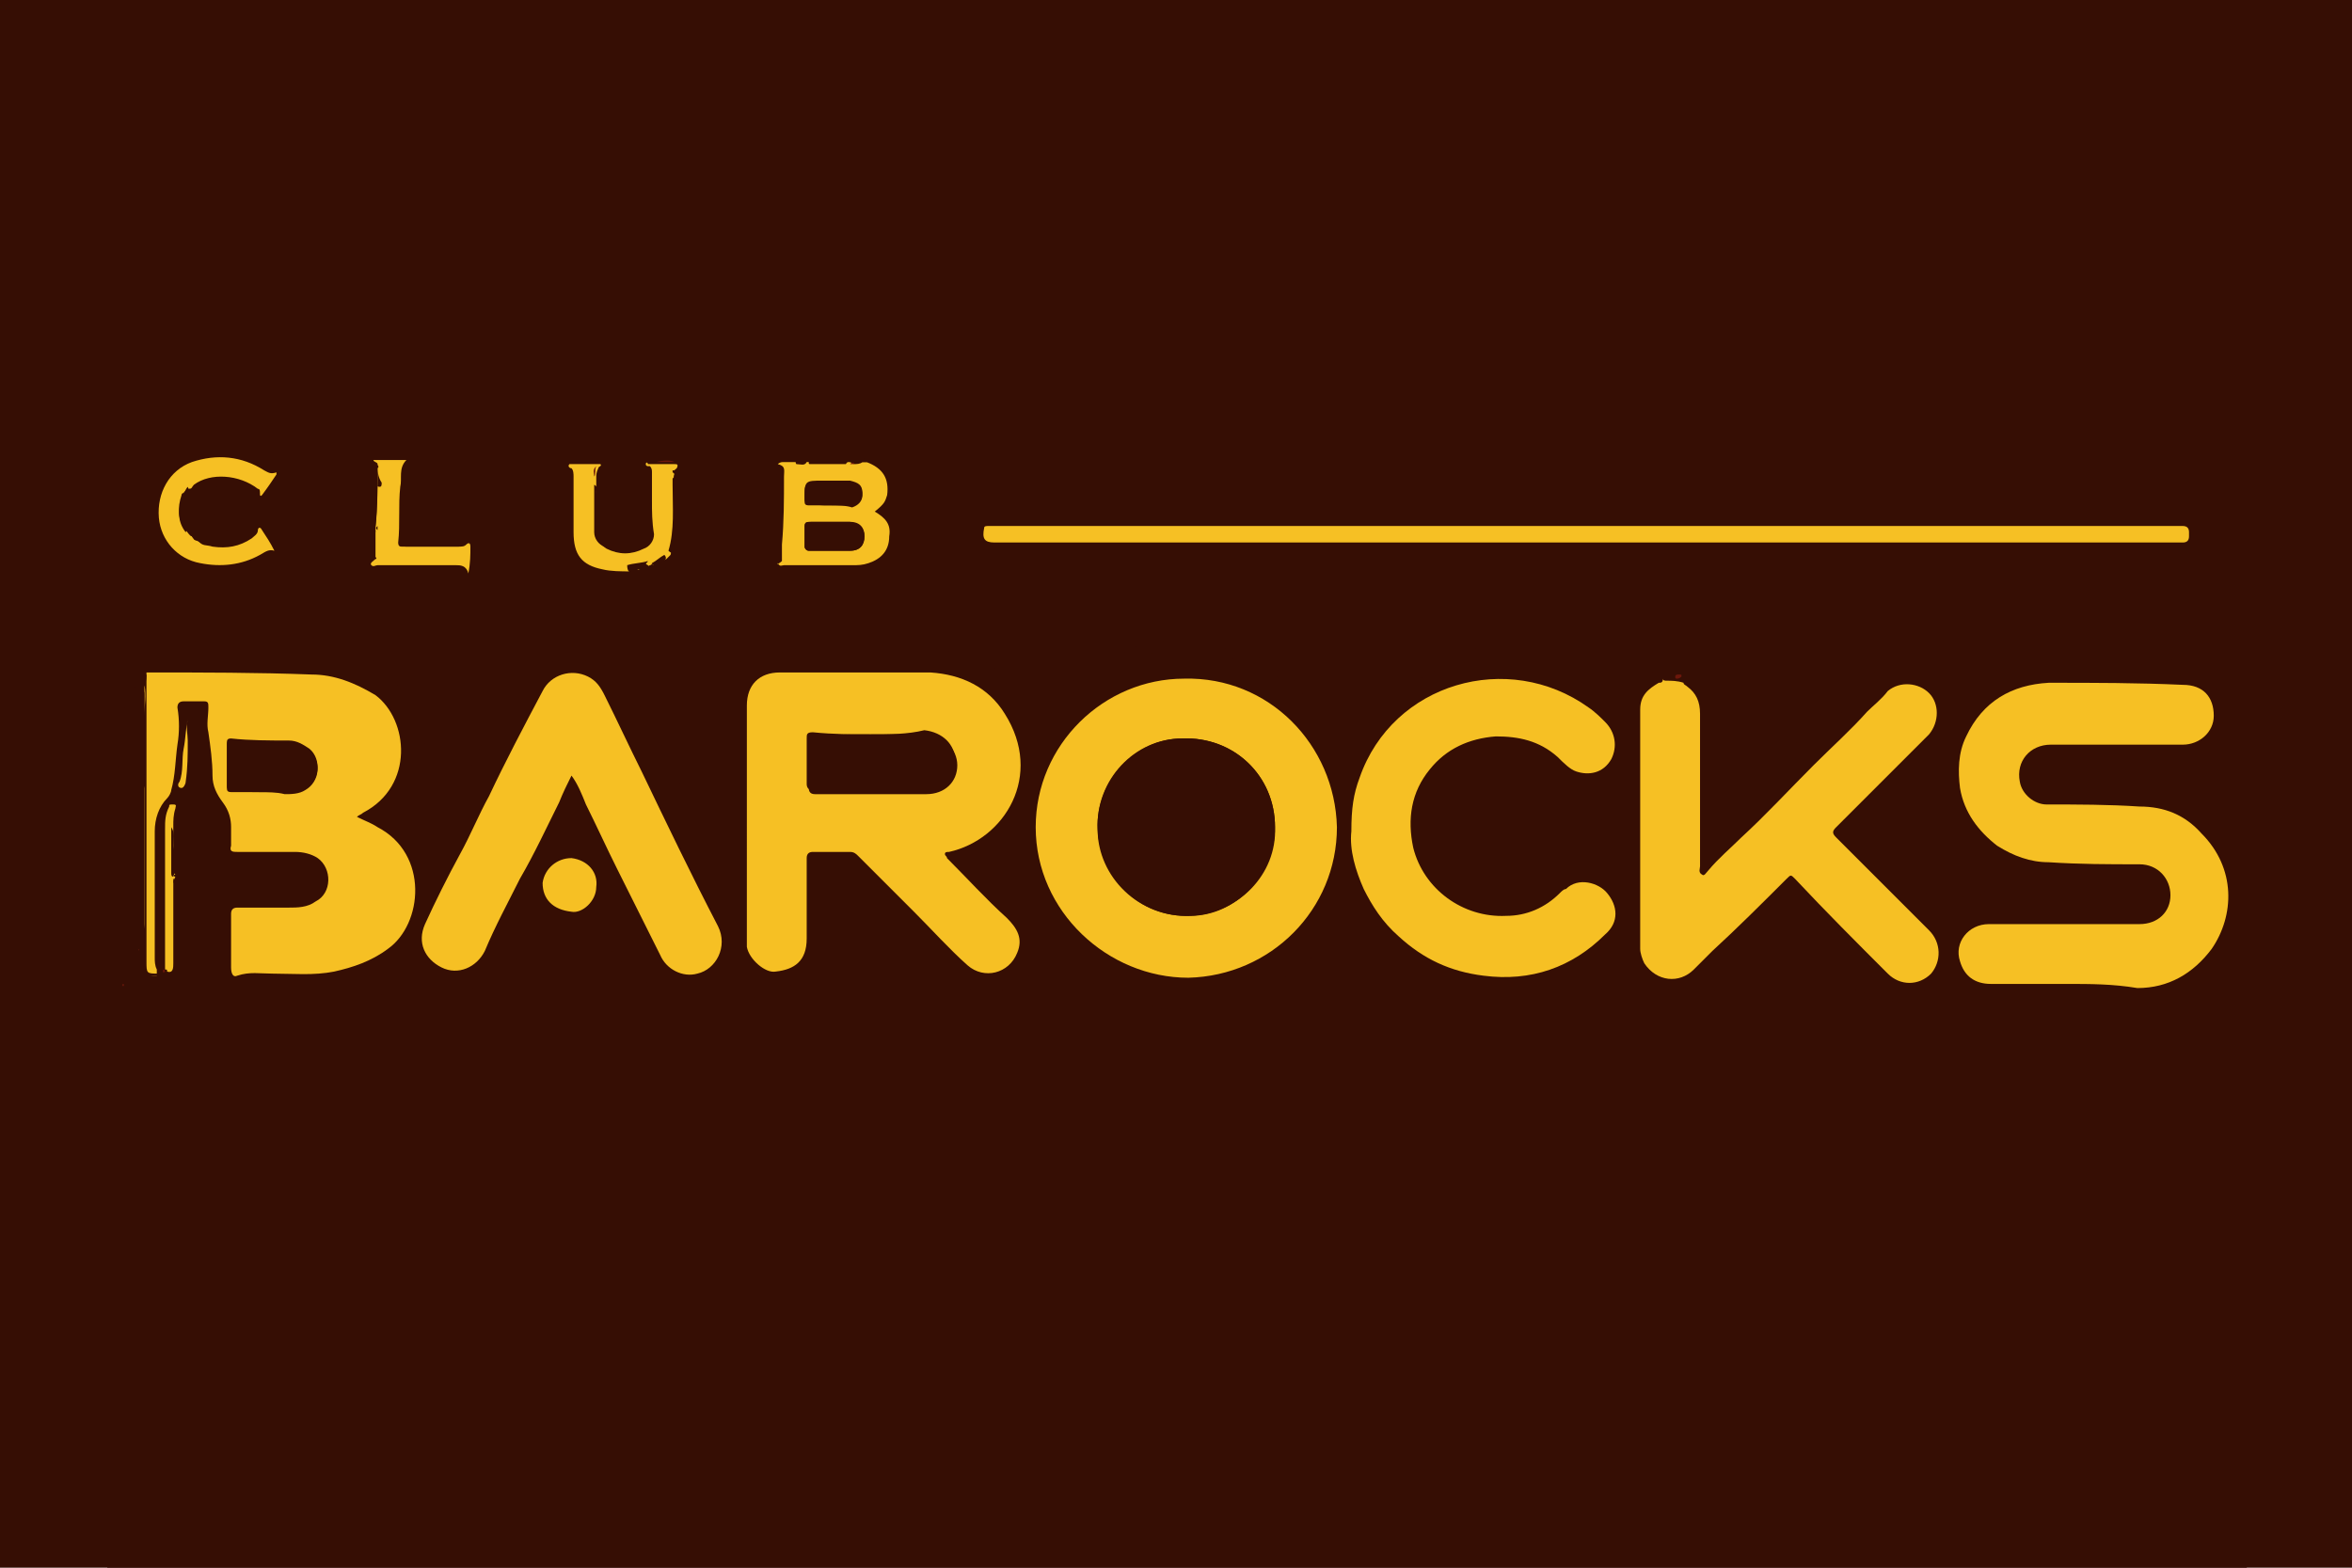 <?xml version="1.0" encoding="utf-8"?>
<!-- Generator: Adobe Illustrator 24.3.0, SVG Export Plug-In . SVG Version: 6.00 Build 0)  -->
<svg version="1.1" id="Layer_1" xmlns="http://www.w3.org/2000/svg" xmlns:xlink="http://www.w3.org/1999/xlink" x="0px" y="0px"
	 width="114px" height="76px" viewBox="0 0 114 76" style="enable-background:new 0 0 114 76;" xml:space="preserve">
<style type="text/css">
	.st0{fill:#360E04;}
	.st1{fill:#F6C024;}
	.st2{fill:#6D170B;}
</style>
<rect x="-3.3" y="-2.8" class="st0" width="120.9" height="79.6"/>
<g>
	<path class="st0" d="M108.9,46c0,14.5,0,29.1,0,43.6c0,0.2-0.1,0.3-0.3,0.3c-34.4,0-68.8,0-103.1,0c-0.2,0-0.3-0.1-0.3-0.3
		c0-34.4,0-68.8,0-103.1c0-0.2,0.1-0.3,0.3-0.3c34.4,0,68.8,0,103.1,0c0.2,0,0.3,0.1,0.3,0.3c0,18.4,0,36.7,0,55.1
		c-0.1,0-0.1-0.1-0.2-0.2c-0.5-0.5-0.6-1.3-1.3-1.6c0,0,0,0-0.1-0.1c-0.1-0.2-0.3-0.4-0.6-0.5c-0.2-0.1-0.2-0.2-0.3-0.4
		c-0.1-0.4-0.1-0.9,0-1.3c0.1-0.4,0.2-0.8,0.6-1c0.2-0.2,0.4-0.4,0.4-0.7c0.1-0.8,0.2-1.6,0-2.5c0-0.1,0-0.1-0.1-0.2
		c-0.3-0.3-0.7-0.5-1.1-0.8c-0.4-0.2-0.9-0.2-1.2-0.5c0,0-0.1,0-0.2-0.1c-1.1-0.3-2.2-0.1-3.3-0.2c-0.8-0.1-1.6,0.1-2.5,0.1
		c-0.1,0-0.3,0.1-0.4,0.1C98.5,32,98.4,32,98.3,32c-0.6,0.2-1.2,0.2-1.7,0.6c-0.1,0.1-0.2,0.1-0.3,0.1c-0.6,0.1-1.2-0.1-1.8-0.1
		c-0.9,0-1.8-0.1-2.7-0.1c-0.5,0-1-0.1-1.4,0.4c0,0-0.1,0-0.1,0c-0.3,0.1-0.5,0.3-0.7,0.6c-0.1,0.2-0.3,0.3-0.4,0.4
		c-0.3,0.3-0.8,0.5-1.1,0.9c-0.2,0.2-0.3,0.6-0.6,0.8c-0.7,0.6-1.4,1.3-2.1,2c-0.4,0.4-0.8,0.3-1.1-0.2c-0.2-0.3-0.2-0.7-0.3-1
		c-0.2-0.4-0.4-0.9-0.4-1.4c0-0.6-0.6-0.9-0.5-1.5c-0.4-0.2-0.4-0.8-1-0.8c-0.4,0-0.4-0.1-0.5,0.3C81.3,33,81,33,80.7,33
		c-0.1,0-0.1,0-0.2-0.1c-0.3-0.3-0.6-0.5-1-0.5c-0.3,0-0.7,0.1-1,0.2c-0.6,0.1-1.2,0.1-1.8,0.1c-0.1,0-0.2-0.1-0.3-0.2
		c-0.2-0.2-0.5-0.4-0.8-0.4c-0.5,0-1-0.3-1.4-0.5c-0.3-0.1-0.6-0.2-0.9-0.1c-0.1,0-0.2,0-0.2,0c-0.7-0.2-1.3-0.1-1.9,0
		c-0.7,0.2-1.4,0.2-2,0.6c-0.6,0.4-1.3,0.7-1.9,1.1c-0.1,0.1-0.2,0.2-0.3,0.3c-0.2,0.5-0.7,0.7-1.2,0.8c-0.5,0.1-1,0.1-1.5-0.1
		c-0.6-0.3-1-0.6-1.4-1.1c0-0.1-0.1-0.1-0.2-0.1c-0.3-0.2-0.6-0.4-1-0.7c-0.2-0.2-0.5-0.4-0.8-0.4c-0.3,0-0.5-0.1-0.7-0.3
		c-0.1-0.1-0.2-0.1-0.3-0.1c-0.4,0-0.7-0.1-1-0.3c-0.1,0-0.2-0.1-0.3-0.1c-0.5-0.1-1-0.1-1.5-0.1c-0.5,0.1-1.1,0-1.6,0.2
		c-0.3,0.1-0.6,0.2-0.9,0.4c-0.5,0.2-1.1,0.3-1.6,0.7c-0.3,0.3-0.6,0.6-1,0.7c-0.5,0.2-1,0.6-1.7,0.5c-0.4-0.1-0.7-0.2-1-0.4
		c-0.8-0.4-1.4-1-2.1-1.4c-0.4-0.3-0.9-0.4-1.3-0.6c-0.7-0.3-1.4-0.3-2.1-0.3c-1.1-0.1-2.3-0.1-3.4-0.1c-0.8,0-1.6,0.1-2.4,0.3
		c-0.2,0.1-0.4,0.1-0.6,0.3c-0.2,0.2-0.4,0.3-0.7,0.3c-0.6,0.1-0.8,0.5-1.1,1c-0.1,0.1-0.1,0.3-0.3,0.3c-0.1,0.1-0.2,0.2-0.3,0.3
		c-0.3,0.6-0.5,1.3-0.6,2c-0.1,0.4,0,0.8-0.2,1.2c0,0,0,0.1,0,0.2c0.2,0.6-0.1,1.1-0.3,1.6c0,0.1-0.2,0.2-0.3,0.2
		c-0.2,0.1-0.3,0.1-0.4-0.1c-0.2-0.4-0.4-0.8-0.6-1.2c-0.3-0.7-0.7-1.4-1.1-2.1c-0.5-0.9-1-1.9-1.7-2.7c-0.3-0.4-0.8-0.6-1.2-0.7
		c-0.7-0.2-1.4-0.1-2.1,0c-0.2,0-0.4,0.1-0.6,0.2c-0.9,0.5-1.5,1.3-1.9,2.1c-0.4,0.7-0.7,1.4-1.1,2.2c-0.2,0.5-0.5,0.9-0.7,1.4
		c-0.1,0.4-0.5,0.6-0.8,0.7c-0.2,0.1-0.3-0.2-0.5-0.2c0,0,0,0-0.1,0c-0.2-0.1-0.4-0.3-0.4-0.6c0-0.6,0-1.2,0-1.8
		c0-0.2,0-0.3-0.1-0.5c-0.1-0.5-0.4-0.9-0.7-1.3c-0.3-0.7-0.9-1.2-1.4-1.7c-0.6-0.5-1.4-0.6-2-1c-0.3-0.2-0.7-0.1-1-0.2
		c-1-0.3-2-0.3-2.9-0.3c-0.8,0-1.6,0-2.4,0c-0.8,0-1.5,0.2-2.1,0.7C7.9,31.9,7.8,32,7.6,32c-0.1,0-0.2,0.1-0.1,0.2
		c0.2,0.3,0,0.2-0.1,0.3c-0.1,0-0.2,0-0.2,0.1c0,0,0,0,0,0.1C6.9,32.8,7,32.9,7,33.1c0.1,0.5,0,1,0,1.5c0-0.3,0-0.7,0-1
		c0-0.2,0-0.2-0.2-0.2c-0.1,0-0.1-0.1-0.1-0.1c0-0.1-0.1-0.2-0.1-0.1c-0.1,0-0.1,0.1-0.1,0.2c0,0.3-0.2,0.5-0.3,0.7
		c-0.2,0.3-0.4,0.5-0.4,0.8c-0.1,0.6,0,1.3-0.1,1.9c0,0.1,0,0.1,0,0.2c0.2,0.6,0.6,1.1,0.5,1.8c0,0,0,0.1,0,0.1
		c0.3,0.3,0.2,0.7,0.2,1c0,0.2-0.1,0.4,0.1,0.6c0.2-0.5,0.1-1,0.2-1.5c0.1,0.1,0.1,0.3,0.2,0.3c0.2-0.4,0-0.9,0.1-1.3
		c0,0.1,0,0.2,0,0.3C7,40,7,41.6,7,43.2c0,0.5,0,1.1,0,1.6c-0.1,0.9-0.1,1.7,0,2.7c0.2-0.2,0.4-0.2,0.6-0.2c0,0,0.2,0,0.1-0.1
		c0,0,0-0.1,0-0.1c0,0,0-0.1,0-0.1c0,0,0,0,0-0.1c0.1,0,0.2,0,0.2,0c0,0,0,0.1,0,0.1c0,0,0,0.1,0,0.1c0,0,0.1,0,0.1,0
		c0.3,0,0.3-0.2,0.3-0.4c0-1.3,0-2.6,0-3.8c0.2,0.1,0.2,0.2,0.2,0.4c0,0.6-0.1,1.1,0.1,1.6c0.2,0.5,0.2,1.1,0.4,1.7
		c0.3,0.7,0.7,1.1,1.5,1.2c0.3,0,0.7,0.1,0.9,0.4c0.3,0.2,0.7,0.5,1,0.5c0.4,0,0.8,0,1.1,0.3c0.1,0,0.2,0.1,0.3,0.1
		c0.8,0.1,1.6-0.2,2.4-0.2c0,0,0.1,0,0.1-0.1c0.5-0.3,1-0.5,1.6-0.5c0.2,0,0.4,0,0.7-0.1c0.4-0.1,0.8-0.1,1.2,0c0.1,0,0.3,0.1,0.4,0
		c0.2-0.1,0.4-0.1,0.6,0c0.1,0,0.3,0,0.4,0c0.5-0.1,1-0.2,1.5-0.2c0.5,0,1-0.2,1.3-0.6c0.4-0.5,1-0.8,1.5-1.2c0.4-0.3,1-0.6,1.4-1
		c0.1-0.1,0.2-0.2,0.3-0.1c0.3,0.1,0.5,0,0.8,0c0.1,0,0.2,0,0.3,0.1c0.4,0.5,1,0.6,1.4,1.2c0.3,0.4,0.9,0.6,1.2,1.1
		c0.1,0.2,0.3,0.3,0.6,0.3c0.1,0,0.2,0.1,0.3,0.1c0.2,0.2,0.3,0.2,0.6,0.1c0.5-0.1,1-0.1,1.5,0.2c0.4,0.3,0.8,0.4,1.2,0.4
		c0.3,0,0.5,0,0.8,0c0.3,0,0.5-0.1,0.8-0.3c0.3-0.2,0.7-0.1,1-0.5c0,0,0.2,0,0.2,0c0.7,0.2,1.3,0,1.7-0.6c0.2-0.2,0.3-0.5,0.3-0.7
		c0.2-0.5,0.5-0.9,0.8-1.5c0.1-0.3,0.5-0.5,0.8-0.7c0.1-0.1,0.2-0.1,0.3,0c0.2,0.1,0.4,0.2,0.6,0.4c0.8,0.9,1.7,1.7,2.5,2.5
		c0.5,0.5,1,0.9,1.8,0.8c0.6-0.1,1.3-0.1,2,0c0.3,0,0.5-0.1,0.6-0.3c0-0.1,0.2-0.2,0.3-0.2c0.6-0.3,1.1-0.6,1.8-0.5c0,0,0.1,0,0.1,0
		c0.2-0.1,0.4,0,0.5,0.1c0.6,0.6,1.4,0.8,2.1,1.2c0.3,0.1,0.6,0.2,1,0.3c0.4,0.1,0.8,0.1,1.2,0.3c0.3,0.2,0.6,0.2,0.9,0
		c0.2-0.1,0.3-0.1,0.5,0c0.1,0.1,0.2,0.2,0.4,0.2c0.4,0,0.8-0.1,1.2-0.3c0.2-0.1,0.5-0.2,0.7-0.2c0.4-0.1,0.8-0.1,1.1-0.4
		c0.3-0.3,0.6-0.4,0.9-0.6c0.3-0.1,0.5-0.3,0.8-0.5c0.4-0.3,0.7-0.6,1-0.9c0.5-0.4,1.5-0.5,2-0.2c0.4,0.3,0.8,0.6,1.2,0.9
		c0.4,0.3,0.8,0.7,1.2,1c0.7,0.5,1.7,0.6,2.4,1.1c0,0,0,0,0,0c0.4,0,0.8,0.1,1.2,0.1c0.5,0,0.9,0,1.4,0c0.3,0,0.6,0,0.9-0.2
		c0.1-0.1,0.3-0.1,0.4-0.1c0.1,0,0.2,0,0.3,0c0.4-0.2,0.9-0.2,1.2-0.5c0.4-0.2,0.7-0.4,1.2-0.2c0,0,0,0,0.1,0c0.5-0.2,1.1,0,1.6,0.1
		c0.6,0.1,1.2,0.4,1.9,0.2c0,0,0,0,0.1,0c0.4,0.1,0.8,0.1,1.1,0c0.5-0.1,1-0.2,1.4-0.6c0.4-0.4,0.9-0.9,1.3-1.3
		c0.5-0.5,1.1-0.7,1.7-0.8c0.5-0.1,1,0,1.4,0.4c0.2,0.2,0.3,0.4,0.5,0.5c0.5,0.4,1,0.8,1.4,1.2c0.4,0.3,0.7,0.7,1.2,0.7
		c0.6,0,1.1,0,1.6,0.2c0.3,0.1,0.7,0.1,1,0.2c0.7,0.2,1.3,0.2,2,0.2c0.5,0,0.9,0,1.4,0.2c0.4,0.2,0.8,0.3,1.2,0.2
		c1.3-0.1,2.7-0.1,4,0c0.7,0,1.4-0.2,2.1-0.3c0.5-0.1,1-0.3,1.6-0.4c0.3-0.1,0.5-0.2,0.7-0.4c0.2-0.3,0.5-0.5,0.8-0.7
		c0.3-0.1,0.4-0.3,0.5-0.5c0.1-0.1,0.1-0.3,0.2-0.4C108.4,46.5,108.5,46.1,108.9,46z M41.7,22.3c0.1,0,0.2,0,0.2,0
		c0.1,0,0.1-0.1,0-0.1c-0.2-0.1-0.2-0.2-0.2-0.4c0-0.1,0-0.1-0.1-0.2c-0.7-0.3-1.5-0.4-2.3-0.4c-0.2,0-0.3,0.1-0.4,0.3
		c0,0.1-0.1,0.2-0.2,0.3c-0.2,0.1-0.3,0.5-0.2,0.6c-0.2,0-0.3,0-0.5,0c0,0-0.1,0-0.1,0c-0.1,0-0.2,0-0.3,0.1
		c0.3,0.1,0.3,0.3,0.3,0.6c-0.1,0-0.4-0.3-0.4,0.1c0,0.1-0.1,0-0.2,0c-0.3-0.2-0.4-0.1-0.4,0.2c0,0.4-0.1,0.8-0.2,1.2
		c-0.1,0.6,0,1.2,0.2,1.8c0.1,0.3,0.4,0.3,0.5,0.1c0.1-0.2,0.2-0.1,0.4-0.1c0,0.3,0,0.5,0,0.8c0,0,0,0,0,0.1c0,0.1-0.2,0.1-0.2,0.2
		c0,0.1,0.2,0.1,0.3,0.1c1.1,0,2.2,0,3.3,0c0.3,0,0.5,0,0.8-0.1c0.6-0.2,1-0.7,1-1.3c0-0.6-0.3-1-0.7-1.2c0.5-0.4,0.5-0.5,0.6-0.8
		c0.2-0.8-0.1-1.3-1-1.6c0,0-0.1,0-0.1,0c-0.1,0-0.2,0-0.4,0c-0.1-0.1-0.1-0.1-0.2,0c-0.1,0-0.2,0-0.3,0c0.1-0.1,0.2-0.1,0.3-0.1
		C41.4,22.4,41.6,22.4,41.7,22.3L41.7,22.3z M19.5,23.6c0-0.4-0.2-0.9,0.3-1.3c-0.6,0-1.1,0-1.6,0c0,0.1,0.2,0.1,0.2,0.2
		c0,0.3,0,0.5,0,0.8c0,0.1,0,0.2-0.1,0.2c-0.1,0.1-0.2,0-0.3-0.1c-0.1,0-0.1-0.1-0.1-0.2c-0.1-0.1-0.2-0.3-0.4-0.2
		c-0.2,0-0.2,0.2-0.2,0.3c0,0.4,0,0.8-0.1,1.2c-0.1,0.4,0,0.8-0.1,1.1c0,0.3,0.2,0.6,0.4,0.6c0.3,0,0.3-0.2,0.4-0.4
		c0.1,0.1,0,0.3,0.2,0.4c-0.1-0.3-0.1-0.5,0.2-0.5c0,0.4,0,0.7,0,1.1c0,0,0,0.1,0,0.1c0,0.1-0.2,0.1-0.2,0.3c0.1,0.1,0.2,0,0.3,0
		c1.3,0,2.5,0,3.8,0c0.3,0,0.5,0,0.6,0.4c0.1-0.5,0.1-0.9,0.1-1.3c0-0.1-0.1-0.2-0.2-0.1c-0.1,0.2-0.3,0.2-0.4,0.1
		c-0.1-0.1-0.2,0-0.4-0.1c-0.4,0-0.7,0-1.1,0c-0.1,0-0.2,0-0.2-0.1c0-0.1,0.1-0.2,0.2-0.2c0.1-0.1,0.2-0.1,0.3-0.2
		c0.4-0.3,0.4-0.4,0-0.7c-0.3-0.2-0.5-0.5-0.5-0.9c0-0.3-0.2-0.5-0.3-0.8c0-0.1-0.1-0.2-0.2-0.1c-0.1,0-0.1,0.1-0.1,0.2
		c0,0.1,0,0.2,0,0.3c0,0.1-0.1,0.2-0.2,0.2c-0.1,0-0.2-0.1-0.2-0.2C19.5,23.8,19.5,23.7,19.5,23.6z M9.6,26.2c0.1,0,0.3,0.1,0.3-0.1
		c-0.1-0.3,0.1-0.2,0.2-0.2c0.3,0.1,0.5,0,0.7-0.2c0,0,0.1-0.1,0.2-0.1c0.1,0,0.2,0,0.2-0.1c0-0.1-0.1-0.2-0.2-0.2
		c-0.2-0.1-0.4-0.2-0.6-0.3c-0.2-0.2-0.2-0.3,0-0.5c0.1-0.1,0.3-0.3,0.4-0.4c0.1-0.1,0.1-0.3,0-0.4c-0.3-0.1-0.6-0.2-1-0.3
		c-0.2-0.1,0,0.2-0.2,0.2c-0.2,0-0.4,0-0.6,0c0.1-0.1,0.1-0.2,0.2-0.2c0.7-0.6,2.2-0.6,3.1,0.2c0.1,0.1,0.1,0.2,0.1,0.2
		c0,0.1,0.1,0.1,0.1,0.1c0.2-0.3,0.4-0.6,0.7-1c0,0,0,0,0-0.1c-0.2,0.1-0.4,0-0.6-0.1c-1.1-0.7-2.3-0.9-3.5-0.4
		c-1.1,0.4-1.7,1.5-1.6,2.7c0.1,1.1,0.9,2,2,2.2c1,0.2,2,0.1,2.9-0.4c0.2-0.1,0.4-0.3,0.7-0.2c-0.2-0.3-0.4-0.7-0.6-1
		c-0.1-0.1-0.2-0.1-0.2,0c0,0.2-0.2,0.3-0.3,0.4c-0.6,0.4-1.3,0.5-1.9,0.4C10,26.4,9.7,26.4,9.6,26.2z M32.4,26.7
		c0.3,0.3,1,0.3,1.1-0.1c0.1-0.5,0.3-0.9,0.4-1.4c0.1-0.6,0.2-1.3,0-1.9c0-0.2-0.1-0.4-0.2-0.5c-0.1-0.1-0.3-0.2-0.4-0.1
		c-0.2,0.2-0.3,0.1-0.5,0.1c0-0.1,0.1-0.2,0.1-0.3c0.2-0.1,0-0.1-0.1-0.2c-0.3-0.1-0.6-0.1-0.9,0c-0.1,0.1-0.3,0-0.4,0
		c-0.1,0-0.1,0-0.1,0c0,0.1,0.1,0.1,0.1,0.1c0,0,0,0,0.1,0c0.1,0.1,0.1,0.2,0.1,0.3c0,0.4,0,0.8,0,1.2c0,0,0,0,0,0c0,0,0,0,0,0
		c0,0,0,0.1,0,0.1c-0.1,0.1,0,0.3-0.1,0.5c-0.2-0.1-0.2-0.3-0.2-0.5c0-0.2,0-0.4-0.1-0.5c-0.1-0.2-0.1-0.5-0.4-0.4
		c-0.3,0.1-0.6,0-1,0c-0.3,0-0.6-0.1-0.5,0.4c0,0,0,0.1-0.1,0.1c0,0.1-0.1,0.2-0.2,0.2c-0.1,0-0.1-0.1-0.2-0.2c0-0.1,0-0.3-0.1-0.4
		c0-0.1,0-0.3,0-0.4c0.1-0.2,0.1-0.3,0.1-0.5c0-0.1,0.2-0.1,0.1-0.2c0-0.1-0.2,0-0.2,0c-0.4,0-0.7,0-1.1,0c-0.1,0-0.2,0-0.2,0
		c-0.1,0.1,0,0.1,0.1,0.2c0.1,0.1,0.1,0.2,0.1,0.4c0,0.9,0,1.8,0,2.7c0,1.1,0.4,1.6,1.4,1.8c0.5,0.1,1,0.1,1.4,0.1
		c0,0.3,0.1,0.4,0.4,0.4c0.2,0,0.3,0,0.5,0c0.2,0,0.2,0.1,0.2,0.3c-0.1,0.2-0.3,0.2-0.5,0.3c-0.2,0-0.4-0.1-0.5,0
		c-0.2,0.2-0.4,0.2-0.6,0.2c-0.1,0-0.3,0-0.4,0.1c0.1,0,0.2,0,0.2,0c0.5,0,0.9,0,1.4-0.1c0.3,0,0.7-0.2,0.8-0.5
		c0.1-0.3,0.5-0.4,0.3-0.8c0,0,0-0.1,0-0.1c0.1-0.1,0.1-0.2,0-0.3C32.3,26.9,32.4,26.8,32.4,26.7z M72,24.8C72,24.8,72,24.8,72,24.8
		c-7.3,0-14.6,0-22,0c-0.6,0-1.2,0-1.7,0c-0.3,0-0.7,0.3-0.8,0.5c-0.1,0.4-0.1,0.7,0,1.1c0.2,0.5,0.3,0.6,0.9,0.6c0.5,0,0.9,0,1.4,0
		c4.6,0,9.1-0.1,13.7,0.1c1.7,0,3.4,0,5.1,0c6,0,11.9-0.1,17.9,0.1c2,0,3.9,0,5.9,0.1c1.2,0,2.4,0,3.7,0c1.5,0,3,0,4.5,0
		c1.2,0,2.5-0.1,3.7-0.1c0.4,0,0.8,0,1.3,0c0.2,0,0.3,0,0.5-0.1c0.7-0.2,1-1.3,0.5-1.8c0-0.1-0.1-0.1-0.2-0.1
		c-0.4-0.1-0.8-0.2-1.2-0.3c-3.2-0.1-6.4,0-9.6-0.1C87.6,24.7,79.8,24.8,72,24.8z M6.6,48.3c0.1,0,0.2,0,0.3,0c0.2,0,0.3,0,0.3-0.3
		c-0.1-0.2-0.2-0.3-0.4-0.2c-0.1,0-0.2,0.1-0.3,0.2c-0.1,0.1-0.2,0.1-0.2,0.3C6.3,48.3,6.5,48.3,6.6,48.3z M8,47.6
		C8,47.6,8,47.5,8,47.6c-0.1-0.1-0.1-0.3-0.2-0.2c-0.2,0.1-0.4,0.2-0.4,0.4c0,0.2,0.2,0,0.3,0c0.1,0,0.1,0,0.2-0.1
		C8,47.7,8,47.7,8,47.6z M81.3,32.9c0.1,0,0.2,0,0.2-0.1c0-0.1-0.1-0.1-0.1-0.1c-0.1,0-0.2,0-0.2,0.1C81.1,32.9,81.2,32.9,81.3,32.9
		z M6,47.7C5.9,47.7,5.9,47.8,6,47.7c0,0.1,0,0.1,0,0.1C6,47.9,6,47.8,6,47.7C6,47.8,6,47.7,6,47.7z M6.7,46
		C6.7,46.1,6.7,46.1,6.7,46C6.7,46.1,6.8,46.1,6.7,46C6.8,46,6.7,46,6.7,46C6.7,46,6.7,46,6.7,46z"/>
	<path class="st0" d="M7.1,32.6c0-0.2,0.1-0.1,0.2-0.1c0.1,0,0.4,0,0.1-0.3c-0.1-0.1,0-0.2,0.1-0.2c0.2,0,0.3-0.1,0.5-0.2
		c0.6-0.5,1.3-0.8,2.1-0.7c0.8,0,1.6,0,2.4,0c1,0,2,0,2.9,0.3c0.3,0.1,0.7,0,1,0.2c0.6,0.4,1.4,0.4,2,1c0.6,0.5,1.1,1,1.4,1.7
		c0.2,0.4,0.6,0.8,0.7,1.3c0,0.2,0.1,0.3,0.1,0.5c0,0.6,0,1.2,0,1.8c0,0.3,0.2,0.4,0.4,0.6c0,0,0,0,0.1,0c0.2,0,0.3,0.3,0.5,0.2
		c0.3-0.2,0.7-0.4,0.8-0.7c0.2-0.5,0.5-0.9,0.7-1.4c0.3-0.7,0.7-1.5,1.1-2.2c0.4-0.9,1-1.6,1.9-2.1c0.2-0.1,0.4-0.2,0.6-0.2
		c0.7-0.1,1.4-0.2,2.1,0c0.4,0.1,0.9,0.3,1.2,0.7c0.7,0.8,1.2,1.7,1.7,2.7c0.4,0.7,0.8,1.3,1.1,2.1c0.1,0.4,0.4,0.8,0.6,1.2
		c0.1,0.2,0.3,0.2,0.4,0.1c0.1-0.1,0.2-0.1,0.3-0.2c0.2-0.5,0.5-1,0.3-1.6c0,0,0-0.1,0-0.2c0.2-0.4,0.1-0.8,0.2-1.2
		c0.2-0.7,0.3-1.3,0.6-2c0.1-0.1,0.1-0.3,0.3-0.3c0.1-0.1,0.2-0.2,0.3-0.3c0.2-0.4,0.5-0.9,1.1-1c0.3,0,0.5-0.1,0.7-0.3
		c0.2-0.2,0.4-0.2,0.6-0.3c0.8-0.2,1.6-0.2,2.4-0.3c1.1-0.1,2.3,0,3.4,0.1c0.7,0,1.4,0.1,2.1,0.3c0.4,0.2,0.9,0.3,1.3,0.6
		c0.7,0.5,1.4,1,2.1,1.4c0.3,0.2,0.6,0.3,1,0.4c0.7,0.1,1.1-0.2,1.7-0.5c0.4-0.2,0.7-0.5,1-0.7c0.5-0.4,1.1-0.5,1.6-0.7
		c0.3-0.1,0.6-0.2,0.9-0.4c0.5-0.2,1.1-0.2,1.6-0.2c0.5-0.1,1,0,1.5,0.1c0.1,0,0.2,0,0.3,0.1c0.3,0.1,0.6,0.3,1,0.3
		c0.1,0,0.2,0.1,0.3,0.1c0.2,0.2,0.4,0.3,0.7,0.3c0.3,0,0.6,0.2,0.8,0.4c0.3,0.2,0.6,0.5,1,0.7c0.1,0,0.1,0.1,0.2,0.1
		c0.4,0.5,0.8,0.8,1.4,1.1c0.5,0.2,1,0.2,1.5,0.1c0.5-0.1,1-0.3,1.2-0.8c0.1-0.1,0.1-0.2,0.3-0.3c0.6-0.4,1.3-0.8,1.9-1.1
		c0.6-0.4,1.4-0.4,2-0.6c0.7-0.2,1.3-0.2,1.9,0c0.1,0,0.2,0,0.2,0c0.3-0.1,0.6,0,0.9,0.1c0.5,0.2,0.9,0.5,1.4,0.5
		c0.3,0,0.6,0.2,0.8,0.4c0.1,0.1,0.2,0.2,0.3,0.2c0.6,0,1.2,0.1,1.8-0.1c0.3-0.1,0.6-0.2,1-0.2c0.4,0,0.8,0.1,1,0.5
		c0,0.1-0.1,0.1-0.2,0.2c-0.5,0.3-0.9,0.7-0.9,1.3c0,3.9,0,7.7,0,11.6c0,0.3,0,0.5,0.2,0.7c0.6,0.9,1.6,1,2.4,0.3
		c0.3-0.3,0.6-0.6,0.9-0.9c1.2-1.2,2.4-2.4,3.6-3.5c0.2-0.2,0.3-0.1,0.4,0c1.5,1.5,3,3.1,4.5,4.6c0.6,0.6,1.5,0.6,2.1,0
		c0.6-0.6,0.5-1.5-0.1-2.1c-1.5-1.5-3-3-4.5-4.5c-0.2-0.2-0.2-0.3,0-0.5c0.5-0.5,1.1-1.1,1.6-1.6c1-1,2-1.9,2.9-2.9
		c0.6-0.6,0.5-1.4,0-2c-0.5-0.6-1.4-0.7-2-0.1c-0.3,0.3-0.7,0.6-1,1c-0.8,0.9-1.8,1.8-2.6,2.6c-1.2,1.2-2.3,2.3-3.5,3.5
		c-0.6,0.5-1.1,1.1-1.6,1.6c-0.1,0.1-0.2,0.3-0.3,0.2c-0.1-0.1-0.1-0.3-0.1-0.4c0-2.5,0-4.9,0-7.4c0-0.5-0.2-1-0.6-1.3
		c-0.1-0.1-0.1-0.1-0.2-0.2c0.1-0.4,0.1-0.3,0.5-0.3c0.6,0,0.6,0.5,1,0.8c-0.1,0.6,0.5,0.9,0.5,1.5c0,0.5,0.2,0.9,0.4,1.4
		c0.1,0.3,0.1,0.7,0.3,1c0.3,0.5,0.7,0.6,1.1,0.2c0.7-0.7,1.4-1.3,2.1-2c0.3-0.2,0.4-0.6,0.6-0.8c0.3-0.4,0.8-0.6,1.1-0.9
		c0.1-0.1,0.3-0.3,0.4-0.4c0.2-0.3,0.4-0.5,0.7-0.6c0,0,0.1,0,0.1,0c0.4-0.5,0.9-0.4,1.4-0.4c0.9,0,1.8,0.1,2.7,0.1
		c0.6,0,1.2,0.3,1.8,0.1c0.1,0,0.2,0,0.3-0.1c0.5-0.4,1.1-0.5,1.7-0.6c0.1,0,0.3-0.1,0.4-0.2c0.1-0.1,0.3-0.1,0.4-0.1
		c0.8,0,1.6-0.2,2.5-0.1c1.1,0.1,2.2-0.1,3.3,0.2c0.1,0,0.2,0,0.2,0.1c0.4,0.3,0.8,0.3,1.2,0.5c0.4,0.2,0.8,0.4,1.1,0.8
		c0,0.1,0.1,0.1,0.1,0.2c0.2,0.8,0.1,1.6,0,2.5c0,0.3-0.2,0.5-0.4,0.7c-0.3,0.3-0.5,0.6-0.6,1c-0.1,0.4-0.1,0.9,0,1.3
		c0.1,0.2,0.1,0.3,0.3,0.4c0.2,0.1,0.4,0.2,0.6,0.5c0,0,0,0.1,0.1,0.1c0.7,0.3,0.8,1.1,1.3,1.6c0.1,0.1,0.1,0.1,0.2,0.2
		c0,1.5,0,3,0,4.5c-0.4,0.1-0.5,0.5-0.7,0.7c-0.1,0.1-0.2,0.3-0.2,0.4c-0.1,0.2-0.3,0.4-0.5,0.5c-0.3,0.1-0.5,0.4-0.8,0.7
		c-0.2,0.2-0.4,0.3-0.7,0.4c-0.5,0.1-1,0.3-1.6,0.4c-0.7,0.1-1.4,0.4-2.1,0.3c-1.3,0-2.7-0.1-4,0c-0.4,0-0.8-0.1-1.2-0.2
		C96.6,49,96.2,49,95.7,49c-0.7,0-1.3,0.1-2-0.2c-0.3-0.1-0.7-0.1-1-0.2c-0.5-0.2-1.1-0.2-1.6-0.2c-0.5,0-0.9-0.4-1.2-0.7
		c-0.5-0.4-0.9-0.9-1.4-1.2c-0.2-0.1-0.4-0.3-0.5-0.5c-0.4-0.4-0.9-0.5-1.4-0.4c-0.6,0.1-1.2,0.3-1.7,0.8c-0.4,0.4-0.9,0.9-1.3,1.3
		c-0.4,0.4-0.9,0.5-1.4,0.6c-0.4,0.1-0.8,0.1-1.1,0c0,0,0,0-0.1,0c-0.7,0.2-1.3-0.1-1.9-0.2c-0.5-0.1-1.1-0.3-1.6-0.1c0,0,0,0-0.1,0
		c-0.4-0.2-0.8,0-1.2,0.2c-0.4,0.2-0.8,0.3-1.2,0.5c-0.1,0.1-0.2,0-0.3,0c-0.1,0-0.3,0-0.4,0.1C73.9,49,73.6,49,73.3,49
		c-0.5,0-0.9,0-1.4,0c-0.4,0-0.8-0.2-1.2-0.1c0,0,0,0,0,0c-0.7-0.5-1.7-0.6-2.4-1.1c-0.4-0.3-0.8-0.7-1.2-1
		c-0.4-0.3-0.8-0.6-1.2-0.9c-0.5-0.3-1.6-0.2-2,0.2c-0.4,0.3-0.6,0.7-1,0.9c-0.3,0.2-0.5,0.3-0.8,0.5c-0.3,0.2-0.6,0.3-0.9,0.6
		c-0.3,0.3-0.7,0.3-1.1,0.4c-0.2,0-0.5,0.1-0.7,0.2c-0.4,0.2-0.8,0.3-1.2,0.3c-0.2,0-0.3-0.1-0.4-0.2c-0.2-0.1-0.3-0.1-0.5,0
		c-0.3,0.2-0.6,0.2-0.9,0c-0.4-0.2-0.8-0.2-1.2-0.3c-0.3-0.1-0.7-0.2-1-0.3c-0.7-0.3-1.5-0.6-2.1-1.2c-0.1-0.1-0.3-0.2-0.5-0.1
		c0,0-0.1,0-0.1,0c-0.7-0.1-1.2,0.2-1.8,0.5c-0.1,0.1-0.2,0.1-0.3,0.2c-0.1,0.3-0.3,0.3-0.6,0.3c-0.7-0.1-1.3,0-2,0
		c-0.8,0.1-1.3-0.3-1.8-0.8c-0.9-0.8-1.7-1.7-2.5-2.5c-0.2-0.2-0.4-0.3-0.6-0.4c-0.1-0.1-0.2-0.1-0.3,0c-0.3,0.2-0.6,0.4-0.8,0.7
		c-0.2,0.5-0.6,0.9-0.8,1.5c-0.1,0.2-0.2,0.5-0.3,0.7c-0.5,0.5-1,0.8-1.7,0.6c-0.1,0-0.2,0-0.2,0c-0.2,0.4-0.7,0.2-1,0.5
		c-0.2,0.2-0.5,0.3-0.8,0.3c-0.3,0-0.5,0-0.8,0c-0.5,0-0.9-0.1-1.2-0.4c-0.4-0.3-1-0.3-1.5-0.2c-0.2,0-0.4,0-0.6-0.1
		c-0.1-0.1-0.2-0.1-0.3-0.1c-0.2,0-0.4-0.1-0.6-0.3c-0.3-0.5-0.9-0.7-1.2-1.1c-0.4-0.5-1-0.7-1.4-1.2c-0.1-0.1-0.2-0.1-0.3-0.1
		c-0.3,0-0.5,0-0.8,0c-0.1,0-0.2,0-0.3,0.1c-0.4,0.4-0.9,0.7-1.4,1c-0.5,0.4-1.1,0.6-1.5,1.2c-0.3,0.4-0.8,0.6-1.3,0.6
		c-0.5,0-1,0.1-1.5,0.2c-0.1,0-0.3,0-0.4,0c-0.2,0-0.4,0-0.6,0c-0.1,0.1-0.3,0.1-0.4,0c-0.4-0.1-0.8-0.1-1.2,0
		c-0.2,0.1-0.4,0-0.7,0.1c-0.6,0.1-1.1,0.3-1.6,0.5c0,0-0.1,0.1-0.1,0.1c-0.8,0-1.6,0.4-2.4,0.2c-0.1,0-0.2,0-0.3-0.1
		c-0.4-0.2-0.7-0.3-1.1-0.3c-0.3,0-0.7-0.2-1-0.5c-0.3-0.2-0.6-0.4-0.9-0.4c-0.8,0-1.2-0.5-1.5-1.2c-0.2-0.5-0.2-1.1-0.4-1.7
		c-0.2-0.6-0.2-1.1-0.1-1.6c0-0.2,0-0.3-0.2-0.4c0,0,0,0,0,0c0,0,0,0,0,0c0.2-0.1,0.2-0.2,0-0.2c0-0.1-0.1-0.1,0-0.1
		c0.1-0.5,0.1-1,0.1-1.5c0-0.3,0.1-0.6-0.1-0.9c0-0.3,0-0.6,0.1-0.8c0-0.1,0.1-0.2-0.1-0.2c-0.1,0-0.2,0.1-0.2,0.1
		C8,39.5,8,39.8,8,40.2c0,2.1,0,4.1,0,6.2c0,0.2,0,0.4,0,0.5c-0.1,0-0.2,0-0.2,0c-0.1-0.2-0.1-0.4-0.1-0.6c0-1.1,0-2.2,0-3.4
		c0-0.9,0-1.8,0-2.7c0-0.6,0.1-1.1,0.6-1.6c0.1-0.1,0.1-0.2,0.2-0.4c0.2-0.7,0.2-1.5,0.3-2.2c0.1-0.6,0.1-1.2,0-1.8
		C8.7,34.1,8.8,34,9,34c0.3,0,0.7,0,1,0c0.2,0,0.3,0.1,0.2,0.3c0,0.4-0.1,0.8,0,1.2c0.1,0.7,0.2,1.4,0.2,2.1c0,0.5,0.2,0.9,0.5,1.3
		c0.3,0.4,0.4,0.7,0.4,1.2c0,0.3,0,0.6,0,0.9c0,0.3,0.1,0.3,0.3,0.3c0.9,0,1.8,0,2.8,0c0.4,0,0.8,0.1,1.1,0.3
		c0.8,0.5,0.7,1.6-0.1,2.1c-0.4,0.2-0.8,0.3-1.3,0.3c-0.8,0-1.7,0-2.5,0c-0.2,0-0.3,0.1-0.3,0.3c0,0.8,0,1.6,0,2.3
		c0,0.1,0,0.2,0,0.3c0,0.2,0.1,0.4,0.3,0.4c0.5-0.2,1.1-0.1,1.7-0.1c1,0,2,0.1,3-0.1c1-0.2,1.8-0.5,2.6-1.1c1.6-1.2,1.9-4.6-0.5-5.9
		c-0.3-0.2-0.7-0.3-1-0.5c0.1-0.1,0.2-0.1,0.3-0.2c2.5-1.3,2.2-4.5,0.6-5.7c-0.9-0.7-2-1-3.1-1C12.5,32.6,9.8,32.6,7.1,32.6z
		 M36.2,39.9C36.2,39.9,36.2,39.9,36.2,39.9c0,1.8,0,3.7,0,5.5c0,0.2,0,0.4,0,0.6c0.1,0.6,0.9,1.2,1.4,1.2c0.8-0.1,1.5-0.5,1.5-1.6
		c0-1.3,0-2.6,0-3.9c0-0.2,0.1-0.3,0.3-0.3c0.6,0,1.2,0,1.8,0c0.2,0,0.3,0.1,0.4,0.2c0.9,0.9,1.8,1.8,2.7,2.7
		c0.9,0.9,1.7,1.7,2.6,2.6c0.8,0.7,2,0.4,2.4-0.6c0.2-0.7,0-1.2-0.5-1.7c-1-1-2-2-2.9-2.9c-0.1-0.1-0.2-0.1-0.1-0.2
		c0-0.1,0.1-0.1,0.2-0.1c2.7-0.6,4.6-3.7,2.7-6.7c-0.8-1.3-2.1-1.9-3.6-2c-0.7,0-1.3,0-2,0c-1.8,0-3.5,0-5.3,0c-1,0-1.6,0.6-1.6,1.6
		C36.2,36.1,36.2,38,36.2,39.9z M100.2,47.7C100.2,47.7,100.2,47.7,100.2,47.7c1.1,0.1,2.3,0.1,3.4,0.1c1.5,0,2.7-0.6,3.6-1.9
		c1.1-1.6,1.1-3.8-0.5-5.6c-0.8-0.8-1.8-1.2-3-1.3c-1.5,0-3,0-4.5-0.1c-0.6,0-1.2-0.5-1.3-1.1c-0.2-1,0.5-1.8,1.5-1.8
		c2.1,0,4.2,0,6.4,0c0.9,0,1.5-0.6,1.5-1.4c0-0.9-0.5-1.5-1.5-1.5c-2.2,0-4.3-0.1-6.5-0.1c-1.9,0-3.2,0.9-4,2.6
		c-0.4,0.8-0.5,1.7-0.3,2.5c0.2,1.2,0.8,2.1,1.8,2.8c0.7,0.5,1.6,0.8,2.5,0.8c1.5,0,2.9,0,4.4,0.1c0.9,0,1.5,0.6,1.5,1.5
		c0,0.8-0.7,1.4-1.5,1.4c-0.7,0-1.4,0-2.2,0c-1.7,0-3.4,0-5.1,0c-1,0-1.6,0.9-1.4,1.8c0.2,0.6,0.8,1.1,1.5,1.1
		C97.7,47.7,98.9,47.7,100.2,47.7z M64.8,40.1c0-3.9-3.3-7.3-7.4-7.3c-3.9,0-7.2,3.2-7.2,7.2c0,4.1,3.4,7.3,7.4,7.3
		C61.6,47.3,64.8,44.1,64.8,40.1z M65.5,40.3c0,0.9,0.2,1.9,0.7,2.9c0.4,0.9,1,1.7,1.7,2.3c1.2,1,2.5,1.7,4.1,1.9
		c2.3,0.2,4.2-0.4,5.9-2c0.6-0.6,0.5-1.4,0.1-2c-0.4-0.5-1.4-0.8-2-0.2c-0.1,0.1-0.2,0.2-0.3,0.2c-0.8,0.6-1.6,1-2.6,1.1
		c-2.1,0.1-3.9-1.2-4.5-3.3c-0.4-1.4-0.1-2.7,0.8-3.8c0.8-1,1.9-1.6,3.2-1.6c1.1,0,2.1,0.2,3,1c0.3,0.2,0.5,0.6,0.9,0.7
		c0.7,0.2,1.3,0.1,1.7-0.6c0.4-0.6,0.3-1.3-0.3-1.8c-0.3-0.3-0.5-0.5-0.8-0.7c-3.9-2.9-9.5-1.2-11.1,3.4
		C65.6,38.5,65.5,39.3,65.5,40.3z M27.7,37.6c0.3,0.4,0.5,0.8,0.7,1.3c0.5,1,1,2.1,1.5,3.1c0.7,1.4,1.4,2.8,2.1,4.2
		c0.4,0.7,1.1,1.1,1.8,0.9c0.9-0.2,1.5-1.3,1-2.3c-1.3-2.5-2.5-5-3.7-7.5c-0.6-1.2-1.2-2.5-1.8-3.7c-0.2-0.4-0.4-0.6-0.8-0.9
		c-0.8-0.4-1.8-0.1-2.2,0.7c-0.8,1.7-1.7,3.4-2.6,5.1c-0.5,0.9-0.9,1.9-1.4,2.8c-0.6,1.1-1.1,2.3-1.7,3.4c-0.4,0.8,0,1.7,0.8,2.1
		c0.8,0.4,1.7,0,2.1-0.8c0.6-1.2,1.2-2.3,1.7-3.5c0.6-1.2,1.2-2.5,1.9-3.7C27.3,38.5,27.5,38,27.7,37.6z M72.6,42.5
		c0.3,0,0.7,0,1.1-0.1c0.3,0,0.5,0,0.8-0.2c0.5-0.3,1-0.3,1.6-0.3c0.3,0,0.5,0,0.7-0.2c0.1-0.1,0.2-0.2,0.3-0.2
		c0.6-0.5,0.9-1.2,0.4-2c-0.1-0.2-0.3-0.4-0.3-0.7c-0.1-0.3-0.3-0.5-0.6-0.4c-0.5,0-1-0.1-1.5-0.1c-0.3,0-0.5-0.1-0.7-0.2
		c-0.4-0.2-0.8-0.3-1.3-0.2c-0.1,0-0.2,0-0.3,0c-0.7,0-1.3,0.2-1.8,0.8c-0.3,0.4-0.5,0.8-0.4,1.4c0,0.2,0,0.5,0,0.7
		c0,0.1,0,0.2,0,0.3C70.7,41.9,71.7,42.5,72.6,42.5z M95.2,43.5c0.8,0,1-0.1,1.3-0.7c0.1-0.3,0.1-0.6,0-0.8c0-0.2-0.3-0.1-0.4-0.2
		c0,0-0.1,0-0.1-0.1c-0.6-0.4-0.8-1.1-1.4-1.6c0,0,0-0.1-0.1-0.1c-0.2-0.4-0.4-0.8-0.8-0.9c-0.2-0.1-0.3-0.2-0.4-0.3
		c-0.5-0.5-1.3-0.3-1.5,0.4c-0.1,0.1-0.1,0.3-0.2,0.4c-0.1,0.1-0.1,0.2-0.1,0.4c0,0.6,0,1.3,0.4,1.8c0,0,0,0.1,0,0.1
		c0.1,0.3,0.3,0.5,0.5,0.7c0.1,0.1,0.3,0.1,0.4,0.3c0.3,0.4,0.8,0.4,1.2,0.7c0,0,0.1,0,0.2,0C94.5,43.4,94.9,43.5,95.2,43.5z
		 M27.7,44.2c0.5,0.1,1.2-0.6,1.3-1.2c0-0.8-0.5-1.4-1.2-1.4c-0.7-0.1-1.3,0.5-1.4,1.2C26.3,43.6,26.8,44.2,27.7,44.2z M9.1,34.9
		C9,35.3,9,35.8,8.9,36.2c-0.1,0.5,0,1.1-0.2,1.6c0,0.1-0.1,0.3,0.1,0.3c0.2,0,0.2-0.1,0.2-0.3c0.1-0.7,0.1-1.3,0.1-2
		C9.1,35.5,9,35.2,9.1,34.9z"/>
	<path class="st1" d="M7.1,32.6c2.7,0,5.4,0,8,0.1c1.1,0,2.1,0.4,3.1,1c1.6,1.2,1.9,4.4-0.6,5.7c-0.1,0.1-0.2,0.1-0.3,0.2
		c0.4,0.2,0.7,0.3,1,0.5c2.5,1.3,2.2,4.7,0.5,5.9c-0.8,0.6-1.7,0.9-2.6,1.1c-1,0.2-2,0.1-3,0.1c-0.6,0-1.1-0.1-1.7,0.1
		c-0.2,0.1-0.3-0.1-0.3-0.4c0-0.1,0-0.2,0-0.3c0-0.8,0-1.6,0-2.3c0-0.2,0.1-0.3,0.3-0.3c0.8,0,1.7,0,2.5,0c0.4,0,0.9,0,1.3-0.3
		c0.8-0.4,0.8-1.6,0.1-2.1c-0.3-0.2-0.7-0.3-1.1-0.3c-0.9,0-1.8,0-2.8,0c-0.2,0-0.4,0-0.3-0.3c0-0.3,0-0.6,0-0.9
		c0-0.4-0.1-0.8-0.4-1.2c-0.3-0.4-0.5-0.8-0.5-1.3c0-0.7-0.1-1.4-0.2-2.1c-0.1-0.4,0-0.8,0-1.2c0-0.2,0-0.3-0.2-0.3
		c-0.3,0-0.7,0-1,0c-0.2,0-0.3,0.1-0.3,0.3c0.1,0.6,0.1,1.2,0,1.8c-0.1,0.7-0.1,1.5-0.3,2.2c0,0.1-0.1,0.3-0.2,0.4
		c-0.4,0.4-0.6,1-0.6,1.6c0,0.9,0,1.8,0,2.7c0,1.1,0,2.2,0,3.4c0,0.2,0,0.4,0.1,0.6c0,0,0,0,0,0.1c0,0,0,0.1,0,0.1c0,0,0,0.1,0,0.1
		c-0.6,0-0.6,0-0.6-0.6c0-4.5,0-8.9,0-13.4C7.1,33,7.1,32.8,7.1,32.6C7.1,32.7,7.1,32.6,7.1,32.6z M12.6,38.4
		C12.6,38.4,12.6,38.4,12.6,38.4c0.4,0,0.8,0,1.2,0c0.4,0,0.7-0.1,1-0.2c0.7-0.3,0.8-1.4,0.2-1.9c-0.3-0.2-0.6-0.4-1-0.4
		c-0.9,0-1.9,0-2.8-0.1c-0.2,0-0.2,0.1-0.2,0.2c0,0.7,0,1.4,0,2.1c0,0.2,0.1,0.2,0.2,0.2C11.7,38.4,12.2,38.4,12.6,38.4z"/>
	<path class="st1" d="M81.6,33.1c0,0.1,0.1,0.1,0.2,0.2c0.4,0.3,0.6,0.7,0.6,1.3c0,2.5,0,4.9,0,7.4c0,0.1-0.1,0.3,0.1,0.4
		c0.1,0.1,0.2-0.1,0.3-0.2c0.5-0.6,1.1-1.1,1.6-1.6c1.2-1.1,2.3-2.3,3.5-3.5c0.9-0.9,1.8-1.7,2.6-2.6c0.3-0.3,0.7-0.6,1-1
		c0.6-0.5,1.5-0.4,2,0.1c0.5,0.5,0.5,1.4,0,2c-1,1-1.9,1.9-2.9,2.9c-0.5,0.5-1.1,1.1-1.6,1.6c-0.2,0.2-0.2,0.3,0,0.5
		c1.5,1.5,3,3,4.5,4.5c0.6,0.6,0.6,1.5,0.1,2.1c-0.6,0.6-1.5,0.6-2.1,0c-1.5-1.5-3-3-4.5-4.6c-0.2-0.2-0.2-0.2-0.4,0
		c-1.2,1.2-2.4,2.4-3.6,3.5c-0.3,0.3-0.6,0.6-0.9,0.9c-0.7,0.7-1.8,0.6-2.4-0.3c-0.1-0.2-0.2-0.5-0.2-0.7c0-3.9,0-7.7,0-11.6
		c0-0.7,0.4-1,0.9-1.3c0.1,0,0.2,0,0.2-0.2c0,0.1,0.1,0.1,0.2,0.1C81,33,81.3,33,81.6,33.1z"/>
	<path class="st0" d="M72,24.8c7.8,0,15.6,0,23.4,0c3.2,0,6.4,0,9.6,0.1c0.4,0,0.8,0.2,1.2,0.3c0.1,0,0.1,0.1,0.2,0.1
		c0.5,0.5,0.2,1.6-0.5,1.8c-0.2,0-0.3,0.1-0.5,0.1c-0.4,0-0.8,0-1.3,0c-1.2,0-2.5,0.1-3.7,0.1c-1.5,0-3-0.1-4.5,0
		c-1.2,0-2.4,0.1-3.7,0c-2-0.1-3.9,0-5.9-0.1c-6-0.1-11.9,0-17.9-0.1c-1.7,0-3.4,0-5.1,0c-4.6-0.1-9.1,0-13.7-0.1
		c-0.5,0-0.9,0.1-1.4,0c-0.5-0.1-0.7-0.1-0.9-0.6c-0.1-0.4-0.1-0.7,0-1.1c0.1-0.2,0.5-0.5,0.8-0.5c0.6,0,1.2,0,1.7,0
		C57.3,24.8,64.7,24.8,72,24.8C72,24.8,72,24.8,72,24.8z M76.9,26.3C76.9,26.3,76.9,26.3,76.9,26.3c8.4,0,16.8,0,25.2,0
		c1.2,0,2.4,0,3.7,0c0.3,0,0.3-0.1,0.3-0.3c0-0.1,0-0.1,0-0.2c0-0.2-0.1-0.3-0.3-0.3c-0.3,0-0.6,0-0.9,0c-18.7,0-37.3,0-56,0
		c-0.3,0-0.7,0-1,0c-0.1,0-0.2,0-0.2,0.1c-0.2,0.5,0,0.7,0.5,0.7c0,0,0.1,0,0.1,0C57.9,26.3,67.4,26.3,76.9,26.3z"/>
	<path class="st1" d="M37.9,27.2c0-0.3,0-0.5,0-0.8c0.1-1.1,0.1-2.2,0.1-3.3c0-0.3,0.1-0.5-0.3-0.6c0.1-0.1,0.2-0.1,0.3-0.1
		c0,0,0.1,0,0.1,0c0.2,0,0.3,0,0.5,0c0.2,0,0.3,0.1,0.5-0.1c0,0,0.1,0,0.1,0c0,0.1,0.1,0.1,0.1,0.1c0.6,0,1.2,0,1.7,0
		c0.1,0,0.2,0,0.3,0c0.1,0,0.1,0,0.2,0c0.1,0,0.2,0,0.4,0c0,0,0.1,0,0.1,0c0.8,0.3,1.1,0.8,1,1.6c-0.1,0.3-0.1,0.4-0.6,0.8
		c0.5,0.3,0.8,0.6,0.7,1.2c0,0.7-0.4,1.1-1,1.3c-0.3,0.1-0.5,0.1-0.8,0.1c-1.1,0-2.2,0-3.3,0c-0.1,0-0.2,0.1-0.3-0.1
		C37.6,27.4,37.8,27.3,37.9,27.2C37.9,27.2,37.9,27.2,37.9,27.2z M40.2,25.3C40.2,25.3,40.2,25.3,40.2,25.3c-0.3,0-0.6,0-0.9,0
		c-0.1,0-0.3,0-0.3,0.2c0,0.3,0,0.7,0,1c0,0.1,0.1,0.2,0.2,0.2c0.7,0,1.3,0,2,0c0.5,0,0.7-0.3,0.7-0.7c0-0.4-0.2-0.6-0.7-0.7
		C40.9,25.3,40.5,25.3,40.2,25.3z M40.1,24.5c0.5,0,0.8,0,1.2,0c0.3-0.1,0.5-0.2,0.5-0.6c0-0.4-0.2-0.5-0.6-0.6c-0.4,0-0.9,0-1.3,0
		c-0.9,0-0.9,0-0.9,0.9c0,0.2,0.1,0.2,0.2,0.2C39.6,24.5,39.9,24.5,40.1,24.5z"/>
	<path class="st1" d="M31.6,24.3c0,0,0-0.1,0-0.1c0,0,0,0,0-0.1c0-0.4,0-0.8,0-1.2c0-0.1,0-0.2-0.1-0.3c0,0,0,0-0.1,0
		c0,0-0.1,0-0.1-0.1c0-0.1,0.1-0.1,0.1,0c0.1,0,0.3,0,0.4,0c0.3,0,0.6,0,0.9,0c0.1,0,0.2,0,0.1,0.2c-0.1,0.1-0.2,0.1-0.1,0.3
		c0,0,0,0.1,0,0.1c0,0.1,0,0.2,0,0.3c-0.1,0.1,0,0.2,0,0.3c-0.1,1.1,0.1,2.1-0.2,3.2c-0.1,0.1-0.1,0.1-0.2,0.2
		c-0.2,0.1-0.4,0.3-0.6,0.4c0,0-0.1,0-0.1,0c-0.3,0.1-0.7,0.1-1,0.2c-0.5,0-1,0-1.4-0.1c-1-0.2-1.4-0.7-1.4-1.8c0-0.9,0-1.8,0-2.7
		c0-0.1,0-0.3-0.1-0.4c-0.1,0-0.2-0.1-0.1-0.2c0,0,0.1,0,0.2,0c0.4,0,0.7,0,1.1,0c0.1,0,0.2,0,0.2,0c0.1,0.1-0.1,0.1-0.1,0.2
		c-0.1,0.2-0.1,0.3-0.1,0.5c0,0.1,0,0.3,0,0.4c-0.1,0.8-0.1,1.6,0,2.3c0,0.3,0.2,0.5,0.5,0.7c0.6,0.3,1.2,0.3,1.8,0
		c0.3-0.1,0.5-0.4,0.5-0.7C31.6,25.3,31.6,24.8,31.6,24.3z"/>
	<path class="st1" d="M9.6,26.2c0.2,0.3,0.4,0.2,0.7,0.3c0.7,0.1,1.3,0,1.9-0.4c0.1-0.1,0.3-0.2,0.3-0.4c0-0.1,0.1-0.2,0.2,0
		c0.2,0.3,0.4,0.6,0.6,1c-0.3-0.1-0.5,0.1-0.7,0.2c-0.9,0.5-1.9,0.6-2.9,0.4c-1.1-0.2-1.9-1.1-2-2.2c-0.1-1.2,0.5-2.3,1.6-2.7
		c1.2-0.4,2.4-0.3,3.5,0.4c0.2,0.1,0.3,0.2,0.6,0.1c0,0,0,0,0,0.1c-0.2,0.3-0.4,0.6-0.7,1c-0.1,0.1-0.1,0-0.1-0.1
		c0-0.1,0-0.2-0.1-0.2c-0.9-0.7-2.3-0.8-3.1-0.2c-0.1,0.1-0.1,0.2-0.2,0.2c0,0,0,0,0,0C9,23.7,9,23.8,8.9,23.9
		c-0.1,0-0.1,0.1-0.1,0.1c-0.2,0.6-0.2,1.2,0.2,1.7c0.1,0.1,0.2,0.3,0.3,0.3C9.4,26.2,9.5,26.2,9.6,26.2L9.6,26.2z"/>
	<path class="st1" d="M18.3,22.5c0-0.1-0.2-0.1-0.2-0.2c0.5,0,1,0,1.6,0c-0.4,0.4-0.2,0.9-0.3,1.3c-0.1,0.9,0,1.8-0.1,2.7
		c0,0.2,0.1,0.2,0.2,0.2c0.9,0,1.8,0,2.7,0c0.2,0,0.3,0,0.4-0.1c0.1-0.1,0.2-0.1,0.2,0.1c0,0.4,0,0.8-0.1,1.3
		c-0.1-0.4-0.4-0.4-0.6-0.4c-1.3,0-2.5,0-3.8,0c-0.1,0-0.2,0.1-0.3,0c-0.1-0.1,0.1-0.2,0.2-0.3c0.1,0,0-0.1,0-0.1c0-0.4,0-0.7,0-1.1
		c0,0,0-0.1,0-0.1c0-0.1,0-0.1,0-0.2c0.1-1,0.1-1.9,0.1-2.9C18.4,22.6,18.3,22.6,18.3,22.5z"/>
	<path class="st0" d="M7.1,32.7c0,0.2,0,0.3,0,0.5c0,4.5,0,8.9,0,13.4c0,0.6,0,0.6,0.6,0.6c0.1,0.1-0.1,0.1-0.1,0.1
		c-0.2,0-0.4,0-0.6,0.2c-0.1-0.9-0.1-1.8,0-2.7c0-0.5,0-1.1,0-1.6c0-1.6,0-3.2,0-4.8c0-0.1,0-0.2,0-0.3c-0.1,0.4,0,0.9-0.1,1.3
		c-0.1-0.1-0.1-0.2-0.2-0.3c0,0.5,0,1-0.2,1.5c-0.2-0.2-0.1-0.4-0.1-0.6c0-0.3,0.1-0.7-0.2-1c0,0,0-0.1,0-0.1c0-0.7-0.3-1.2-0.5-1.8
		c0-0.1-0.1-0.1,0-0.2c0-0.6-0.1-1.3,0.1-1.9c0.1-0.3,0.3-0.6,0.4-0.8c0.2-0.2,0.3-0.5,0.3-0.7c0-0.1,0-0.2,0.1-0.2
		c0.1,0,0.1,0.1,0.1,0.1c0,0,0,0.1,0.1,0.1c0.2,0,0.2,0,0.2,0.2c0,0.3,0,0.7,0,1c0-0.5,0.1-1,0-1.5C7,32.9,6.9,32.8,7.1,32.7z"/>
	<path class="st0" d="M31.6,24.3c0,0.5,0,1,0,1.5c0,0.3-0.2,0.6-0.5,0.7c-0.6,0.2-1.2,0.2-1.8,0c-0.3-0.1-0.5-0.4-0.5-0.7
		c0-0.8,0-1.6,0-2.3c0.2,0.1,0.1,0.2,0.1,0.4c0,0.1,0,0.2,0.2,0.2c0.1,0,0.1-0.1,0.2-0.2c0,0,0.1-0.1,0.1-0.1
		c-0.1-0.5,0.2-0.4,0.5-0.4c0.3,0,0.6,0.1,1,0c0.2-0.1,0.3,0.2,0.4,0.4c0.1,0.2,0.1,0.4,0.1,0.5c0,0.2,0.1,0.3,0.2,0.5
		C31.6,24.7,31.5,24.5,31.6,24.3z"/>
	<path class="st0" d="M32.4,26.7c0.3-1,0.2-2.1,0.2-3.2c0-0.1,0-0.2,0-0.3c0.1-0.1,0.2-0.2,0-0.3c0,0,0-0.1,0-0.1
		c0.2,0,0.4,0.1,0.5-0.1c0.1-0.1,0.3,0,0.4,0.1c0.1,0.1,0.2,0.3,0.2,0.5c0.2,0.6,0.1,1.3,0,1.9c-0.1,0.5-0.3,1-0.4,1.4
		C33.4,27,32.7,27,32.4,26.7z M32.9,23.7c-0.1,0.2-0.1,0.3,0,0.4C33,24,33,23.9,32.9,23.7z"/>
	<path class="st0" d="M9.4,26.1c-0.1-0.1-0.2-0.2-0.3-0.3c0-0.1,0-0.3,0-0.4C9,25.2,8.8,25,8.9,24.8c0.1-0.2,0-0.5-0.1-0.7
		c0-0.1,0-0.1,0.1-0.1c0.2,0,0.3-0.1,0.2-0.3c0,0,0,0,0,0c0.2,0,0.4,0,0.6,0c0.1,0,0-0.3,0.2-0.2c0.3,0.1,0.6,0.2,1,0.3
		c0.2,0.1,0.2,0.2,0,0.4c-0.1,0.1-0.3,0.3-0.4,0.4c-0.2,0.2-0.2,0.3,0,0.5c0.2,0.1,0.4,0.2,0.6,0.3c0.1,0.1,0.2,0.1,0.2,0.2
		c0,0.1-0.1,0.1-0.2,0.1c-0.1,0-0.2,0-0.2,0.1c-0.2,0.2-0.5,0.3-0.7,0.2c-0.1,0-0.3-0.1-0.2,0.2c0.1,0.2-0.2,0-0.3,0.1c0,0,0,0,0,0
		C9.5,26.2,9.4,26.1,9.4,26.1z M9.1,24.2L9.1,24.2L9.1,24.2L9.1,24.2z"/>
	<path class="st0" d="M22.4,26.5c-0.9,0-1.8,0-2.7,0c-0.2,0-0.2-0.1-0.2-0.2c0-0.9,0-1.8,0.1-2.7c0,0.1,0,0.2,0,0.3
		c0,0.1,0.1,0.2,0.2,0.2c0.1,0,0.2-0.1,0.2-0.2c0-0.1,0-0.2,0-0.3c0-0.1,0-0.2,0.1-0.2c0.1,0,0.2,0.1,0.2,0.1
		c0.1,0.3,0.2,0.5,0.3,0.8c0,0.4,0.2,0.7,0.5,0.9c0.4,0.3,0.4,0.4,0,0.7c-0.1,0.1-0.2,0.1-0.3,0.2c-0.1,0.1-0.2,0.1-0.2,0.2
		c0,0.1,0.2,0.1,0.2,0.1c0.4,0,0.7,0,1.1,0C22.1,26.5,22.2,26.5,22.4,26.5z"/>
	<path class="st1" d="M8.4,42.8C8.4,42.9,8.4,42.9,8.4,42.8C8.4,42.9,8.4,42.9,8.4,42.8c0,1.3,0,2.6,0,3.9c0,0.2,0,0.5-0.3,0.4
		c0-0.1,0-0.1-0.1-0.1c0,0,0-0.1,0-0.1c0-0.2,0-0.3,0-0.5c0-2.1,0-4.1,0-6.2c0-0.4,0-0.7,0.2-1.1C8.2,39,8.2,39,8.4,39
		c0.2,0,0.1,0.1,0.1,0.2c-0.1,0.3-0.1,0.6-0.1,0.8c0,0.7,0,1.5,0,2.2c0,0.1,0,0.1,0.1,0.2c-0.1,0-0.1,0.1,0,0.1
		C8.4,42.7,8.4,42.8,8.4,42.8z"/>
	<path class="st0" d="M37.9,23.1c0,1.1,0,2.2-0.1,3.3c-0.1,0-0.3-0.1-0.4,0.1c-0.2,0.3-0.4,0.2-0.5-0.1c-0.2-0.6-0.3-1.2-0.2-1.8
		c0.1-0.4,0.2-0.8,0.2-1.2c0-0.3,0.1-0.4,0.4-0.2c0.1,0,0.2,0.1,0.2,0C37.6,22.8,37.8,23.1,37.9,23.1z"/>
	<path class="st0" d="M41,22.5c-0.6,0-1.2,0-1.7,0c-0.1,0-0.1,0-0.1-0.1c0,0-0.1,0-0.1,0c-0.1,0.2-0.3,0.1-0.5,0.1
		c-0.1-0.1,0-0.5,0.2-0.6c0.1-0.1,0.2-0.2,0.2-0.3c0.1-0.2,0.2-0.2,0.4-0.3c0.8-0.1,1.6,0,2.3,0.4c0.1,0,0.1,0.1,0.1,0.2
		c0,0.2,0,0.3,0.2,0.4c0.1,0,0.1,0.1,0,0.1c-0.1,0-0.2,0-0.2,0c0,0,0,0,0,0c0,0,0,0,0,0c0,0,0,0,0,0c-0.1,0.1-0.3,0.1-0.4,0.1
		C41.2,22.4,41.1,22.3,41,22.5z"/>
	<path class="st0" d="M18.3,22.5c0,0,0,0.1,0,0.1c0,1,0,1.9-0.1,2.9c-0.1,0-0.1,0.1,0,0.2c0,0,0,0.1,0,0.1c-0.2,0.1-0.2,0.2-0.2,0.5
		C17.9,26.2,18,26,18,25.9c-0.1,0.2-0.1,0.4-0.4,0.4c-0.2,0-0.5-0.3-0.4-0.6c0-0.4,0-0.8,0.1-1.1c0.1-0.4,0-0.8,0.1-1.2
		c0-0.1,0-0.3,0.2-0.3c0.2,0,0.3,0.1,0.4,0.2c0,0.1,0,0.2,0.1,0.2c0.1,0,0.2,0.1,0.3,0.1c0.1,0,0.1-0.1,0.1-0.2
		C18.3,23.1,18.3,22.8,18.3,22.5z"/>
	<path class="st0" d="M31.6,27.3c0.2-0.1,0.4-0.3,0.6-0.4c0.1,0.1,0.1,0.2,0,0.3c0,0,0,0.1,0,0.1c0.2,0.4-0.2,0.6-0.3,0.8
		c-0.1,0.3-0.5,0.4-0.8,0.5c-0.5,0.1-0.9,0.1-1.4,0.1c-0.1,0-0.1,0-0.2,0c0.2-0.1,0.3-0.1,0.4-0.1c0.2,0,0.4,0,0.6-0.2
		c0.1-0.1,0.3,0,0.5,0c0.2,0,0.4,0,0.5-0.3c0.1-0.2,0-0.3-0.2-0.3c-0.2,0-0.3,0-0.5,0c-0.3,0-0.4-0.1-0.4-0.4c0.3-0.1,0.7-0.1,1-0.2
		c0,0.1-0.2,0.1,0,0.2c0.1,0.1,0.2,0.1,0.3,0C31.9,27.6,31.7,27.5,31.6,27.3C31.7,27.4,31.6,27.4,31.6,27.3z M31,27.6
		c-0.1,0-0.1,0-0.1,0.1c0,0,0,0.1,0.1,0.1C31,27.8,31.1,27.8,31,27.6C31.1,27.6,31.1,27.6,31,27.6z"/>
	<path class="st0" d="M6.6,48.3c-0.1,0-0.3,0-0.3-0.1c0-0.1,0.1-0.2,0.2-0.3c0.1-0.1,0.2-0.2,0.3-0.2c0.2,0,0.4,0,0.4,0.2
		c0.1,0.2-0.1,0.3-0.3,0.3C6.8,48.3,6.7,48.3,6.6,48.3z"/>
	<path class="st0" d="M8,47.6c0,0.1,0,0.1-0.1,0.1c-0.1,0-0.1,0-0.2,0.1c-0.1,0-0.2,0.2-0.3,0c0-0.2,0.2-0.3,0.4-0.4
		C7.9,47.3,7.9,47.4,8,47.6C8,47.5,8,47.6,8,47.6z"/>
	<path class="st2" d="M81.3,32.9c-0.1,0-0.1,0-0.1-0.1c0-0.1,0.1-0.1,0.2-0.1c0.1,0,0.1,0,0.1,0.1C81.4,32.9,81.3,32.9,81.3,32.9z"
		/>
	<path class="st2" d="M32.7,22.4c-0.3,0-0.6,0-0.9,0C32.2,22.3,32.5,22.3,32.7,22.4z"/>
	<path class="st2" d="M6,47.7C6,47.7,6,47.8,6,47.7C6,47.8,6,47.9,6,47.8C5.9,47.8,5.9,47.8,6,47.7C5.9,47.8,5.9,47.7,6,47.7z"/>
	<path class="st2" d="M6.7,46C6.7,46,6.7,46,6.7,46C6.7,46,6.8,46,6.7,46C6.8,46.1,6.7,46.1,6.7,46C6.7,46.1,6.7,46.1,6.7,46z"/>
	<path class="st2" d="M28.8,23.1c0-0.2-0.1-0.3,0.1-0.5C28.8,22.8,28.9,23,28.8,23.1z"/>
	<path class="st2" d="M7.9,47c0.1,0,0.1,0.1,0.1,0.1c0,0-0.1,0.1-0.1,0C7.9,47.1,7.9,47.1,7.9,47z"/>
	<path class="st2" d="M41.4,22.5c-0.1,0-0.1,0-0.2,0C41.3,22.4,41.4,22.4,41.4,22.5z"/>
	<path class="st2" d="M41.9,22.5c-0.1,0-0.1,0-0.1,0C41.8,22.5,41.9,22.5,41.9,22.5z"/>
	<path class="st2" d="M18.3,26.9c0,0,0,0.1,0,0.1C18.3,27,18.3,27,18.3,26.9z"/>
	<path class="st2" d="M7.7,47c0,0,0-0.1,0-0.1C7.7,47,7.7,47,7.7,47z"/>
	<path class="st2" d="M31.5,22.6C31.5,22.6,31.5,22.6,31.5,22.6C31.5,22.6,31.5,22.6,31.5,22.6z"/>
	<path class="st2" d="M38,22.4c0,0-0.1,0-0.1,0C38,22.4,38,22.4,38,22.4z"/>
	<path class="st2" d="M37.9,27.2C37.9,27.2,37.9,27.2,37.9,27.2C37.8,27.2,37.8,27.2,37.9,27.2z"/>
	<path class="st2" d="M31.6,24.1C31.6,24.2,31.6,24.2,31.6,24.1C31.6,24.2,31.6,24.2,31.6,24.1C31.6,24.1,31.6,24.1,31.6,24.1z"/>
	<path class="st1" d="M36.2,39.9c0-1.9,0-3.8,0-5.7c0-1,0.6-1.6,1.6-1.6c1.8,0,3.5,0,5.3,0c0.7,0,1.3,0,2,0c1.5,0.1,2.8,0.7,3.6,2
		c1.9,3,0,6.1-2.7,6.7c-0.1,0-0.2,0-0.2,0.1c0,0.1,0.1,0.1,0.1,0.2c1,1,1.9,2,2.9,2.9c0.5,0.5,0.8,1,0.5,1.7c-0.4,1-1.6,1.3-2.4,0.6
		c-0.9-0.8-1.7-1.7-2.6-2.6c-0.9-0.9-1.8-1.8-2.7-2.7c-0.1-0.1-0.2-0.2-0.4-0.2c-0.6,0-1.2,0-1.8,0c-0.2,0-0.3,0.1-0.3,0.3
		c0,1.3,0,2.6,0,3.9c0,1.1-0.6,1.5-1.5,1.6c-0.5,0.1-1.3-0.6-1.4-1.2c0-0.2,0-0.4,0-0.6C36.2,43.6,36.2,41.7,36.2,39.9
		C36.2,39.9,36.2,39.9,36.2,39.9z M42.2,35.6C42.2,35.6,42.2,35.6,42.2,35.6c-0.9,0-1.8,0-2.8-0.1c-0.3,0-0.3,0.1-0.3,0.3
		c0,0.7,0,1.5,0,2.2c0,0.2,0.1,0.3,0.3,0.3c1.8,0,3.6,0,5.4,0c0.9,0,1.5-0.6,1.5-1.4c0-0.8-0.6-1.4-1.5-1.5
		C44,35.6,43.1,35.6,42.2,35.6z"/>
	<path class="st1" d="M100.2,47.7c-1.2,0-2.5,0-3.7,0c-0.8,0-1.3-0.4-1.5-1.1c-0.3-0.9,0.4-1.8,1.4-1.8c1.7,0,3.4,0,5.1,0
		c0.7,0,1.4,0,2.2,0c0.9,0,1.5-0.6,1.5-1.4c0-0.8-0.6-1.5-1.5-1.5c-1.5,0-2.9,0-4.4-0.1c-0.9,0-1.7-0.3-2.5-0.8
		c-0.9-0.7-1.6-1.6-1.8-2.8c-0.1-0.8-0.1-1.7,0.3-2.5c0.8-1.7,2.2-2.5,4-2.6c2.2,0,4.3,0,6.5,0.1c1,0,1.5,0.6,1.5,1.5
		c0,0.8-0.7,1.4-1.5,1.4c-2.1,0-4.2,0-6.4,0c-1,0-1.7,0.8-1.5,1.8c0.1,0.6,0.7,1.1,1.3,1.1c1.5,0,3,0,4.5,0.1c1.2,0,2.2,0.4,3,1.3
		c1.7,1.7,1.6,4,0.5,5.6c-0.9,1.2-2.1,1.9-3.6,1.9C102.4,47.7,101.3,47.7,100.2,47.7C100.2,47.7,100.2,47.7,100.2,47.7z"/>
	<path class="st1" d="M64.8,40.1c0,4-3.2,7.2-7.2,7.3c-3.9,0-7.4-3.2-7.4-7.3c0-4,3.3-7.2,7.2-7.2C61.5,32.8,64.7,36.1,64.8,40.1z
		 M61.8,40.1c0-2.5-2-4.4-4.5-4.3c-2.3,0-4.2,2.1-4.1,4.4c0.1,2.3,2,4.3,4.5,4.2C60,44.3,61.9,42.4,61.8,40.1z"/>
	<path class="st1" d="M65.5,40.3c0-1.1,0.1-1.8,0.4-2.6c1.6-4.6,7.2-6.2,11.1-3.4c0.3,0.2,0.6,0.5,0.8,0.7c0.5,0.5,0.6,1.2,0.3,1.8
		c-0.4,0.7-1.1,0.8-1.7,0.6c-0.3-0.1-0.6-0.4-0.9-0.7c-0.9-0.8-1.9-1-3-1c-1.3,0.1-2.4,0.6-3.2,1.6c-0.9,1.1-1.1,2.4-0.8,3.8
		c0.5,2,2.4,3.4,4.5,3.3c1,0,1.9-0.4,2.6-1.1c0.1-0.1,0.2-0.2,0.3-0.2c0.6-0.6,1.6-0.3,2,0.2c0.5,0.6,0.6,1.4-0.1,2
		c-1.6,1.6-3.6,2.3-5.9,2c-1.6-0.2-2.9-0.8-4.1-1.9c-0.8-0.7-1.3-1.5-1.7-2.3C65.7,42.2,65.4,41.2,65.5,40.3z"/>
	<path class="st1" d="M27.7,37.6c-0.2,0.4-0.4,0.8-0.6,1.3c-0.6,1.2-1.2,2.5-1.9,3.7c-0.6,1.2-1.2,2.3-1.7,3.5
		c-0.4,0.8-1.3,1.2-2.1,0.8c-0.8-0.4-1.2-1.2-0.8-2.1c0.5-1.1,1.1-2.3,1.7-3.4c0.5-0.9,0.9-1.9,1.4-2.8c0.8-1.7,1.7-3.4,2.6-5.1
		c0.4-0.8,1.4-1.1,2.2-0.7c0.4,0.2,0.6,0.5,0.8,0.9c0.6,1.2,1.2,2.5,1.8,3.7c1.2,2.5,2.4,5,3.7,7.5c0.5,1-0.1,2.1-1,2.3
		c-0.7,0.2-1.5-0.2-1.8-0.9c-0.7-1.4-1.4-2.8-2.1-4.2c-0.5-1-1-2.1-1.5-3.1C28.2,38.5,28,38,27.7,37.6z"/>
	<path class="st0" d="M72.6,42.5c-1,0-1.9-0.6-2.2-1.4c0-0.1,0-0.2,0-0.3c0-0.2,0-0.5,0-0.7c-0.1-0.5,0.1-0.9,0.4-1.4
		c0.5-0.6,1.1-0.8,1.8-0.8c0.1,0,0.2,0,0.3,0c0.5-0.1,0.9,0,1.3,0.2c0.2,0.1,0.5,0.2,0.7,0.2c0.5,0,1,0.2,1.5,0.1
		c0.3,0,0.5,0.2,0.6,0.4c0.1,0.2,0.2,0.5,0.3,0.7c0.5,0.8,0.2,1.5-0.4,2c-0.1,0.1-0.2,0.2-0.3,0.2C76.5,42,76.3,42.1,76,42
		c-0.5-0.1-1.1,0-1.6,0.3c-0.2,0.1-0.5,0.1-0.8,0.2C73.3,42.5,72.9,42.4,72.6,42.5z"/>
	<path class="st0" d="M95.2,43.5c-0.3,0-0.7-0.1-1.1,0c0,0-0.1,0-0.2,0c-0.4-0.3-0.9-0.3-1.2-0.7c-0.1-0.1-0.3-0.2-0.4-0.3
		c-0.3-0.2-0.5-0.4-0.5-0.7c0,0,0-0.1,0-0.1c-0.4-0.5-0.4-1.2-0.4-1.8c0-0.1,0-0.2,0.1-0.4c0.1-0.1,0.2-0.3,0.2-0.4
		c0.2-0.6,1-0.8,1.5-0.4c0.1,0.1,0.3,0.3,0.4,0.3c0.4,0.2,0.6,0.6,0.8,0.9c0,0,0,0.1,0.1,0.1c0.5,0.4,0.8,1.1,1.4,1.6
		c0,0,0.1,0.1,0.1,0.1c0.1,0.1,0.4,0,0.4,0.2c0.1,0.3,0.1,0.6,0,0.8C96.2,43.4,96,43.5,95.2,43.5z"/>
	<path class="st1" d="M27.7,44.2c-0.9-0.1-1.4-0.6-1.4-1.4c0.1-0.7,0.7-1.2,1.4-1.2c0.8,0.1,1.3,0.7,1.2,1.4
		C28.9,43.7,28.2,44.3,27.7,44.2z"/>
	<path class="st1" d="M9.1,34.9c-0.1,0.3,0,0.7,0,1c0,0.7,0,1.3-0.1,2c0,0.1-0.1,0.3-0.2,0.3c-0.2,0-0.2-0.2-0.1-0.3
		c0.2-0.5,0.1-1.1,0.2-1.6C9,35.8,9,35.3,9.1,34.9z"/>
	<path class="st0" d="M8.4,42.5c-0.1,0-0.1-0.1-0.1-0.2c0-0.7,0-1.5,0-2.2c0.2,0.3,0.1,0.6,0.1,0.9C8.5,41.5,8.6,42,8.4,42.5z"/>
	<path class="st0" d="M8.4,42.8c0-0.1,0-0.2,0-0.2C8.6,42.7,8.6,42.8,8.4,42.8z"/>
	<path class="st0" d="M12.6,38.4c-0.5,0-0.9,0-1.4,0c-0.2,0-0.2-0.1-0.2-0.2c0-0.7,0-1.4,0-2.1c0-0.2,0.1-0.3,0.2-0.2
		c0.9,0,1.9,0,2.8,0.1c0.4,0,0.7,0.1,1,0.4c0.6,0.5,0.5,1.5-0.2,1.9c-0.3,0.2-0.7,0.2-1,0.2C13.4,38.4,13,38.4,12.6,38.4
		C12.6,38.4,12.6,38.4,12.6,38.4z"/>
	<path class="st1" d="M76.9,26.3c-9.5,0-19.1,0-28.6,0c0,0-0.1,0-0.1,0c-0.5,0-0.6-0.2-0.5-0.7c0-0.1,0.1-0.1,0.2-0.1
		c0.3,0,0.7,0,1,0c18.7,0,37.3,0,56,0c0.3,0,0.6,0,0.9,0c0.2,0,0.3,0.1,0.3,0.3c0,0.1,0,0.1,0,0.2c0,0.2-0.1,0.3-0.3,0.3
		c-1.2,0-2.4,0-3.7,0C93.7,26.3,85.3,26.3,76.9,26.3C76.9,26.3,76.9,26.3,76.9,26.3z"/>
	<path class="st0" d="M40.2,25.3c0.3,0,0.7,0,1,0c0.5,0,0.7,0.3,0.7,0.7c0,0.4-0.2,0.7-0.7,0.7c-0.7,0-1.3,0-2,0
		c-0.1,0-0.2-0.1-0.2-0.2c0-0.3,0-0.7,0-1c0-0.2,0.1-0.2,0.3-0.2C39.6,25.3,39.9,25.3,40.2,25.3C40.2,25.3,40.2,25.3,40.2,25.3z"/>
	<path class="st0" d="M40.1,24.5c-0.2,0-0.5,0-0.9,0c-0.2,0-0.2-0.1-0.2-0.2c0-0.9-0.1-0.9,0.9-0.9c0.4,0,0.9,0,1.3,0
		c0.4,0,0.6,0.2,0.6,0.6c0,0.3-0.2,0.5-0.5,0.6C41,24.5,40.6,24.5,40.1,24.5z"/>
	<path class="st0" d="M39,22.4c0,0,0.1,0,0.1,0C39.1,22.4,39,22.4,39,22.4z"/>
	<path class="st0" d="M31.6,27.3C31.6,27.4,31.7,27.4,31.6,27.3c0.1,0.2,0.3,0.2,0.2,0.3c-0.1,0.1-0.2,0-0.3,0c-0.2-0.1,0-0.2,0-0.2
		C31.5,27.4,31.6,27.4,31.6,27.3z"/>
	<path class="st0" d="M32.7,22.9c0.2,0.1,0.1,0.2,0,0.3C32.6,23.1,32.7,23,32.7,22.9z"/>
	<path class="st0" d="M8.9,24.1c0,0.2,0.2,0.5,0.1,0.7C8.8,25,9,25.2,9,25.4c0,0.1,0.1,0.3,0,0.4C8.6,25.3,8.6,24.7,8.9,24.1z"/>
	<path class="st0" d="M9.1,23.6c0.1,0.2,0,0.3-0.2,0.3C9,23.8,9,23.7,9.1,23.6z"/>
	<path class="st0" d="M9.4,26.1c0.1,0,0.1,0,0.2,0.1C9.5,26.2,9.4,26.2,9.4,26.1z"/>
	<path class="st0" d="M18.3,25.7c-0.1-0.1-0.1-0.1,0-0.2C18.3,25.6,18.3,25.6,18.3,25.7z"/>
	<path class="st0" d="M32.9,23.7c0.1,0.2,0.1,0.3,0,0.4C32.8,24,32.8,23.9,32.9,23.7z"/>
	<polygon class="st0" points="9.1,24.2 9.1,24.2 9.1,24.2 	"/>
	<path class="st0" d="M41.7,22.3C41.7,22.3,41.7,22.3,41.7,22.3C41.7,22.3,41.7,22.3,41.7,22.3C41.7,22.3,41.7,22.3,41.7,22.3
		C41.7,22.3,41.7,22.3,41.7,22.3z"/>
	<path class="st0" d="M31,27.6C31.1,27.6,31.1,27.6,31,27.6c0.1,0.2,0,0.2,0,0.2c0,0-0.1,0-0.1-0.1C30.9,27.6,31,27.6,31,27.6z"/>
	<path class="st0" d="M42.2,35.6c0.9,0,1.8,0,2.7,0c0.8,0,1.5,0.7,1.5,1.5c0,0.8-0.6,1.4-1.5,1.4c-1.8,0-3.6,0-5.4,0
		c-0.2,0-0.3-0.1-0.3-0.3c0-0.7,0-1.5,0-2.2c0-0.3,0.1-0.3,0.3-0.3C40.4,35.6,41.3,35.6,42.2,35.6C42.2,35.6,42.2,35.6,42.2,35.6z"
		/>
	<path class="st0" d="M61.8,40.1c0,2.3-1.9,4.3-4.1,4.3c-2.5,0.1-4.5-1.9-4.5-4.2c-0.1-2.4,1.8-4.4,4.1-4.4
		C59.8,35.7,61.8,37.6,61.8,40.1z M57.4,43c0.1-0.3,0.3-0.4,0.6-0.4c0.3-0.1,0.7-0.2,1-0.4c0.4-0.3,0.9-0.7,0.9-1.2
		c0-0.6,0.1-1.2,0-1.7c-0.1-0.7-0.6-1.1-1.1-1.4c-0.5-0.3-1-0.3-1.6-0.3c-0.9,0.1-1.6,0.6-2.2,1.2c-0.1,0.1-0.1,0.2-0.1,0.3
		c-0.1,0.7-0.1,1.4,0.1,2c0.2,0.4,0.3,0.9,0.8,1.1c0.4,0.2,0.7,0.3,1.2,0.4C57.2,42.6,57.4,42.7,57.4,43z"/>
	<path class="st0" d="M57.4,43c0-0.3-0.2-0.4-0.5-0.4c-0.4-0.1-0.8-0.2-1.2-0.4c-0.5-0.2-0.6-0.7-0.8-1.1c-0.2-0.7-0.3-1.3-0.1-2
		c0-0.1,0-0.2,0.1-0.3c0.6-0.7,1.2-1.2,2.2-1.2c0.6,0,1.1,0,1.6,0.3c0.5,0.3,1,0.7,1.1,1.4c0.1,0.6,0,1.2,0,1.7
		c0,0.5-0.4,0.9-0.9,1.2c-0.3,0.2-0.6,0.3-1,0.4C57.7,42.6,57.5,42.7,57.4,43z"/>
</g>
</svg>
